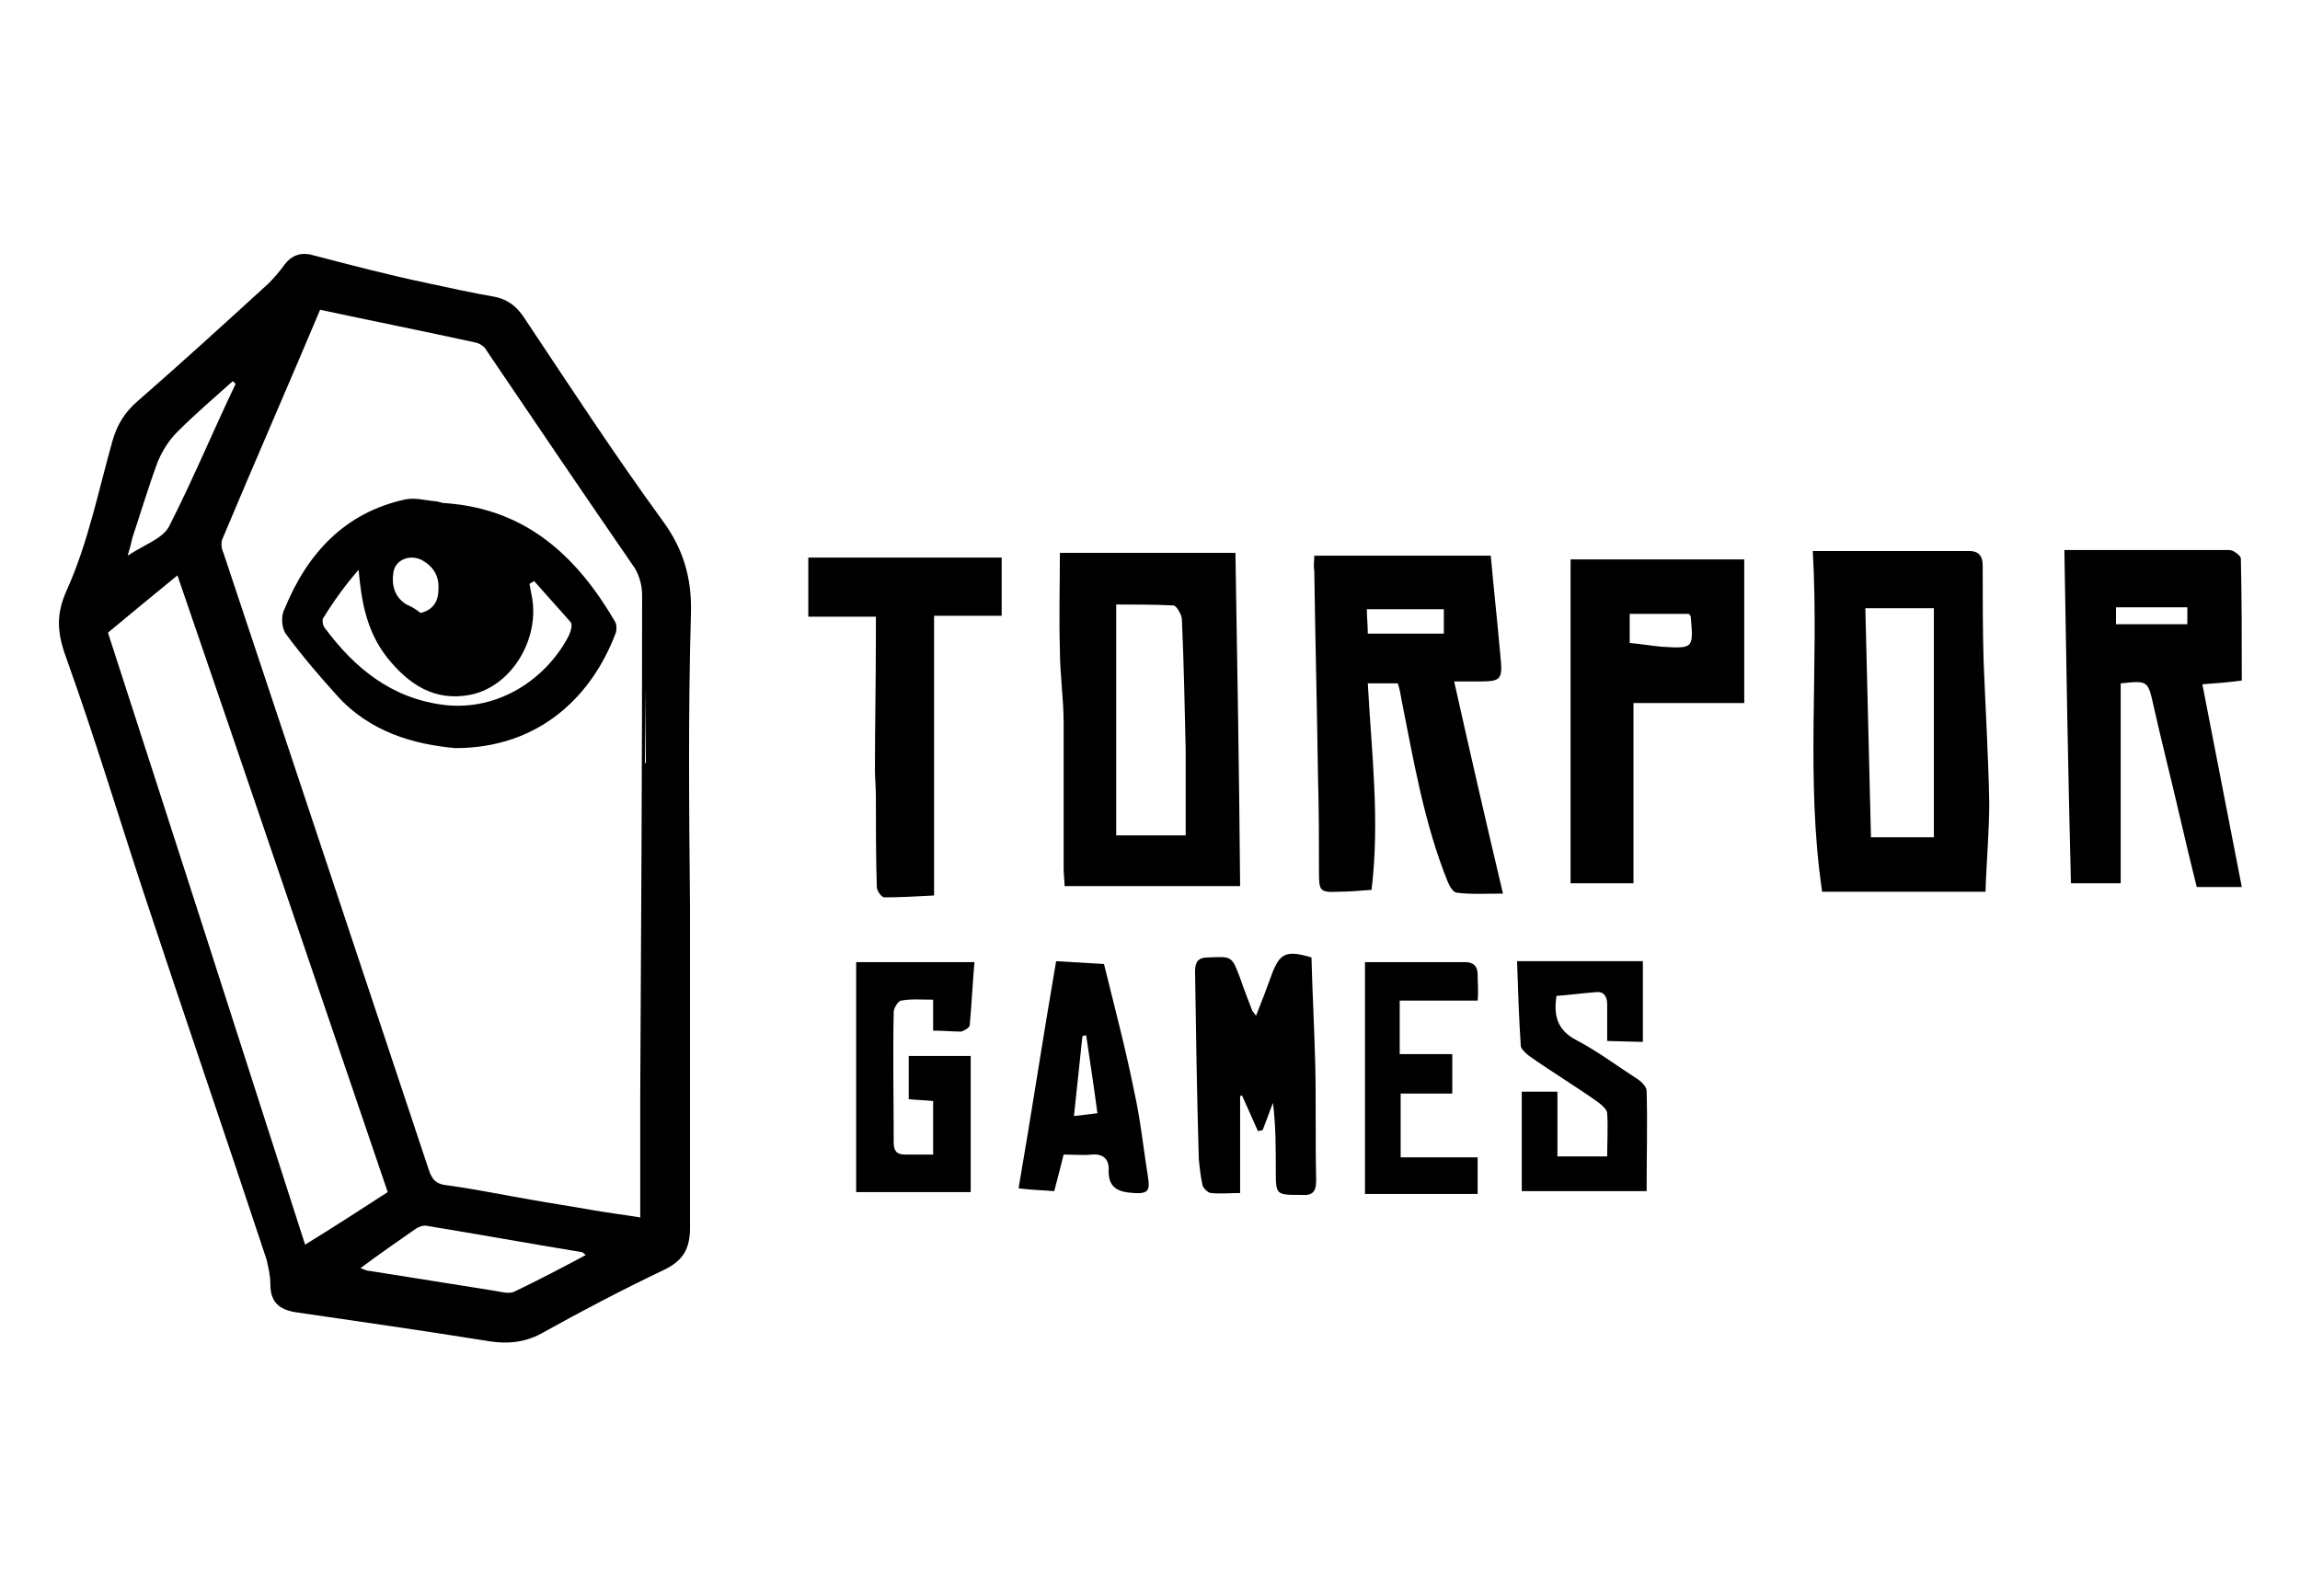 <?xml version="1.0" encoding="utf-8"?>
<!-- Generator: Adobe Illustrator 28.1.0, SVG Export Plug-In . SVG Version: 6.00 Build 0)  -->
<svg version="1.1" id="Layer_1" xmlns="http://www.w3.org/2000/svg" xmlns:xlink="http://www.w3.org/1999/xlink" x="0px" y="0px"
	 viewBox="0 0 245 170" style="enable-background:new 0 0 245 170;" xml:space="preserve">
<g>
	<path d="M73.5,96.6c0,11.4,0,22.8,0,34.2c0,2.2-0.7,3.5-2.8,4.5c-4.4,2.1-8.8,4.4-13.1,6.8c-1.7,0.9-3.5,1.1-5.4,0.8
		c-6.9-1.1-13.8-2.1-20.7-3.1c-1.9-0.3-2.7-1.2-2.7-3c0-0.9-0.2-1.7-0.4-2.6c-4.3-13-8.8-26.1-13.1-39.1c-2.7-8.2-5.2-16.5-8.1-24.6
		c-1-2.7-1.4-4.7-0.1-7.6c2.3-5.1,3.4-10.7,4.9-16c0.5-1.7,1.3-3,2.7-4.2c4.7-4.1,9.3-8.3,13.9-12.5c0.6-0.6,1.2-1.3,1.7-2
		c0.7-0.9,1.5-1.3,2.7-1.1c4.2,1.1,8.4,2.2,12.7,3.1c2.3,0.5,4.6,1,6.9,1.4c1.6,0.3,2.6,1.2,3.4,2.5c4.8,7.2,9.5,14.4,14.6,21.4
		c2.2,3,3.1,6.1,3,9.8C73.3,75.8,73.4,86.2,73.5,96.6L73.5,96.6z M34.1,33c-3.5,8.3-7,16.3-10.4,24.4c-0.2,0.4-0.1,1.1,0.1,1.5
		c7.3,21.9,14.6,43.9,21.9,65.8c0.4,1.2,1,1.5,2.1,1.6c2.9,0.4,5.8,1,8.7,1.5c2.2,0.4,4.3,0.7,6.5,1.1c1.7,0.3,3.4,0.5,5.2,0.8
		c0-4.6,0-8.9,0-13.2c0.1-17.7,0.2-35.4,0.2-53.1c0-1-0.3-2.1-0.8-2.9C62.3,52.8,57,45,51.8,37.3c-0.2-0.4-0.7-0.7-1.1-0.8
		C45.2,35.3,39.7,34.2,34.1,33z M41.3,127c-7.4-21.7-14.8-43.6-22.4-65.7c-2.7,2.2-5,4.1-7.4,6.1c7,21.6,14,43.4,21,65.2
		C35.6,130.7,38.5,128.8,41.3,127z M38.4,135.1c0.5,0.2,0.7,0.3,1,0.3c4.4,0.7,8.8,1.4,13.2,2.1c0.7,0.1,1.6,0.4,2.2,0.1
		c2.5-1.2,5-2.5,7.6-3.9c-0.3-0.2-0.3-0.3-0.4-0.3c-5.5-0.9-11-1.9-16.5-2.8c-0.4-0.1-0.9,0.1-1.2,0.3
		C42.3,132.3,40.4,133.6,38.4,135.1L38.4,135.1z M25.1,40.9c0,0-0.2-0.2-0.3-0.3c-2,1.8-4,3.5-5.9,5.4c-0.9,0.9-1.6,2-2.1,3.2
		c-1,2.7-1.8,5.4-2.7,8.1c-0.1,0.5-0.2,0.9-0.5,1.9c1.8-1.2,3.7-1.8,4.4-3.1C20.6,51,22.7,45.9,25.1,40.9L25.1,40.9z M68.8,73.1
		L68.8,73.1l-0.1,8.2c0,0,0,0,0.1,0V73.1z"/>
	<path d="M140,59.2h18.8c0.3,3.4,0.7,7,1,10.4c0.3,3,0.2,3-2.8,3c-0.6,0-1.2,0-2.1,0c1.7,7.6,3.4,15,5.2,22.6
		c-1.9,0-3.4,0.1-4.9-0.1c-0.4,0-0.8-0.7-1-1.2c-2.5-6.2-3.6-12.8-4.9-19.3c-0.1-0.6-0.2-1.2-0.4-1.8h-3.2c0.4,7.4,1.3,14.6,0.4,22
		c-1.3,0.1-2.4,0.2-3.5,0.2c-2,0.1-2.1-0.1-2.1-2c0-3.3,0-6.7-0.1-10c-0.1-7.4-0.3-14.8-0.4-22.2C139.9,60.3,140,59.8,140,59.2
		L140,59.2z M153.8,64.9h-8.2c0,0.9,0.1,1.7,0.1,2.6h8.1V64.9z"/>
	<path d="M132.1,94.4h-18.7c0-0.6-0.1-1.2-0.1-1.9c0-5.2,0-10.4,0-15.5c0-2.6-0.4-5.2-0.4-7.8c-0.1-3.4,0-6.9,0-10.3h18.7
		C131.8,70.7,132,82.5,132.1,94.4L132.1,94.4z M126.3,89c0-3.1,0-6.1,0-9.1c-0.1-4.6-0.2-9.3-0.4-13.9c0-0.5-0.6-1.5-0.9-1.5
		c-2.1-0.1-4.2-0.1-6.1-0.1V89L126.3,89L126.3,89z"/>
	<path d="M193.1,58.7c5.7,0,11.2,0,16.7,0c0.9,0,1.4,0.5,1.4,1.5c0,3.4,0,6.9,0.1,10.3c0.2,5,0.5,10,0.6,15c0,3.1-0.3,6.3-0.4,9.5
		h-17.4C192.3,82.9,193.8,70.9,193.1,58.7L193.1,58.7z M206,89.1V64.8h-7.3c0.2,8.2,0.4,16.4,0.6,24.4H206L206,89.1z"/>
	<path d="M219.9,58.6c6.1,0,11.9,0,17.6,0c0.4,0,1.2,0.6,1.2,0.9c0.1,4.3,0.1,8.6,0.1,13c-1.5,0.2-2.8,0.3-4.2,0.4
		c1.4,7.2,2.8,14.4,4.2,21.6h-4.8c-0.6-2.4-1.2-4.9-1.8-7.5c-0.9-3.9-1.9-7.8-2.8-11.8c-0.6-2.7-0.6-2.7-3.5-2.4v21.3h-5.3
		C220.3,82.5,220.1,70.6,219.9,58.6L219.9,58.6z M225.4,66.5h7.6v-1.8h-7.6V66.5z"/>
	<path d="M167.3,59.6h18.5v15.3H174v19.2h-6.7L167.3,59.6L167.3,59.6z M173.6,65.4v3.1c1.2,0.1,2.3,0.3,3.4,0.4
		c3.4,0.2,3.4,0.2,3.1-3.2c0-0.1-0.1-0.2-0.2-0.3H173.6L173.6,65.4z"/>
	<path d="M106.7,59.4v6.2h-7.2v29.8c-1.9,0.1-3.6,0.2-5.3,0.2c-0.3,0-0.8-0.7-0.8-1.1c-0.1-3.2-0.1-6.4-0.1-9.6c0-1-0.1-2-0.1-2.9
		c0-4.7,0.1-9.4,0.1-14.2c0-0.7,0-1.3,0-2.1h-7.2v-6.3L106.7,59.4L106.7,59.4z"/>
	<path d="M133.8,108.2c0.6-1.5,1.1-2.8,1.6-4.2c0.9-2.5,1.6-2.8,4.3-2c0.1,3.8,0.3,7.5,0.4,11.3c0.1,4.1,0,8.3,0.1,12.4
		c0,1.2-0.3,1.7-1.6,1.6c-2.7,0-2.7,0-2.7-2.6c0-2.4,0-4.8-0.3-7.2c-0.4,1-0.7,1.9-1.1,2.9c-0.2,0-0.3,0.1-0.5,0.1
		c-0.6-1.3-1.1-2.5-1.7-3.8c-0.1,0-0.1,0-0.2,0.1v10.3c-1.1,0-2.1,0.1-3.1,0c-0.3,0-0.8-0.5-0.9-0.8c-0.2-0.9-0.3-1.8-0.4-2.8
		c-0.2-6.7-0.3-13.3-0.4-20c0-1,0.3-1.5,1.4-1.5c2.5-0.1,2.5-0.2,3.4,2.2c0.4,1.2,0.9,2.4,1.3,3.5
		C133.6,107.9,133.6,108,133.8,108.2z"/>
	<path d="M99.4,109.8v-3.3c-1.2,0-2.4-0.1-3.4,0.1c-0.3,0-0.8,0.8-0.8,1.2c-0.1,4.6,0,9.3,0,13.9c0,0.9,0.3,1.3,1.2,1.3
		c1,0,1.9,0,3,0v-5.7c-0.9-0.1-1.7-0.1-2.6-0.2v-4.6h6.6V127H91.2v-24.5h12.6c-0.2,2.3-0.3,4.5-0.5,6.7c0,0.3-0.6,0.6-0.9,0.7
		C101.5,109.9,100.5,109.8,99.4,109.8L99.4,109.8z"/>
	<path d="M171.2,110.9c0-1.4,0-2.7,0-3.9c0-0.9-0.4-1.4-1.2-1.3c-1.4,0.1-2.8,0.3-4.2,0.4c-0.3,2,0,3.6,2.1,4.7
		c2.3,1.2,4.4,2.8,6.6,4.2c0.4,0.3,0.9,0.8,0.9,1.2c0.1,3.5,0,7.1,0,10.7h-13.3v-10.6h3.8v6.9h5.3c0-1.6,0.1-3.1,0-4.6
		c0-0.4-0.6-0.9-1-1.2c-2.4-1.7-4.9-3.2-7.3-4.9c-0.4-0.3-0.8-0.7-0.9-1c-0.2-3-0.3-6-0.4-9.1H175v8.6L171.2,110.9L171.2,110.9z"/>
	<path d="M112.5,102.4c1.8,0.1,3.3,0.2,5.1,0.3c1.1,4.5,2.3,9,3.2,13.5c0.7,3.1,1,6.2,1.5,9.3c0.2,1.3,0,1.7-1.5,1.6
		c-1.8-0.1-2.8-0.6-2.7-2.6c0-1.1-0.7-1.6-1.8-1.5c-0.9,0.1-1.9,0-3,0c-0.3,1.2-0.6,2.4-1,3.9c-1-0.1-2.2-0.1-3.8-0.3
		C109.9,118.5,111.1,110.5,112.5,102.4L112.5,102.4z M115.7,110.3c0,0-0.2,0-0.4,0.1c-0.3,2.8-0.6,5.6-0.9,8.5
		c0.8-0.1,1.6-0.2,2.5-0.3C116.5,115.6,116.1,113,115.7,110.3z"/>
	<path d="M157.4,106.6h-8.3v5.7h5.6v4.2h-5.5v6.8h8.2v3.9h-12v-24.7c3.4,0,7,0,10.7,0c0.8,0,1.3,0.4,1.3,1.3
		C157.4,104.7,157.5,105.6,157.4,106.6L157.4,106.6z"/>
	<path d="M48.5,79.7c-4.4-0.4-9.1-1.7-12.6-5.6c-1.9-2.1-3.7-4.2-5.4-6.5c-0.5-0.6-0.6-2-0.2-2.7c2.4-5.9,6.4-10.3,12.9-11.7
		c1-0.2,2.1,0.1,3.1,0.2c0.4,0,0.7,0.2,1.1,0.2c8.6,0.6,14,5.6,18.1,12.6c0.2,0.3,0.2,0.9,0.1,1.2C63.1,74.1,57.5,79.7,48.5,79.7
		L48.5,79.7z M56.9,61.9c0,0-0.3,0.2-0.5,0.3c0.1,0.5,0.2,1.1,0.3,1.6c0.7,4.5-2.3,9.3-6.5,10.2c-3.9,0.8-6.7-1.1-9-4
		c-2.1-2.7-2.7-5.8-3-9.3c-1.4,1.6-2.7,3.4-3.8,5.2c-0.1,0.2,0,0.8,0.2,1c3.2,4.3,7.1,7.5,12.7,8.2c5.9,0.7,11-2.9,13.3-7.4
		c0.2-0.4,0.4-1.2,0.2-1.4C59.5,64.8,58.2,63.4,56.9,61.9L56.9,61.9z M44.8,65.3c1.3-0.3,1.9-1.2,1.9-2.5c0.1-1.4-0.5-2.4-1.7-3.1
		c-1.3-0.7-2.9-0.1-3.1,1.3c-0.2,1.3,0.1,2.6,1.4,3.4C43.8,64.6,44.3,64.9,44.8,65.3L44.8,65.3z"/>
</g>
</svg>
